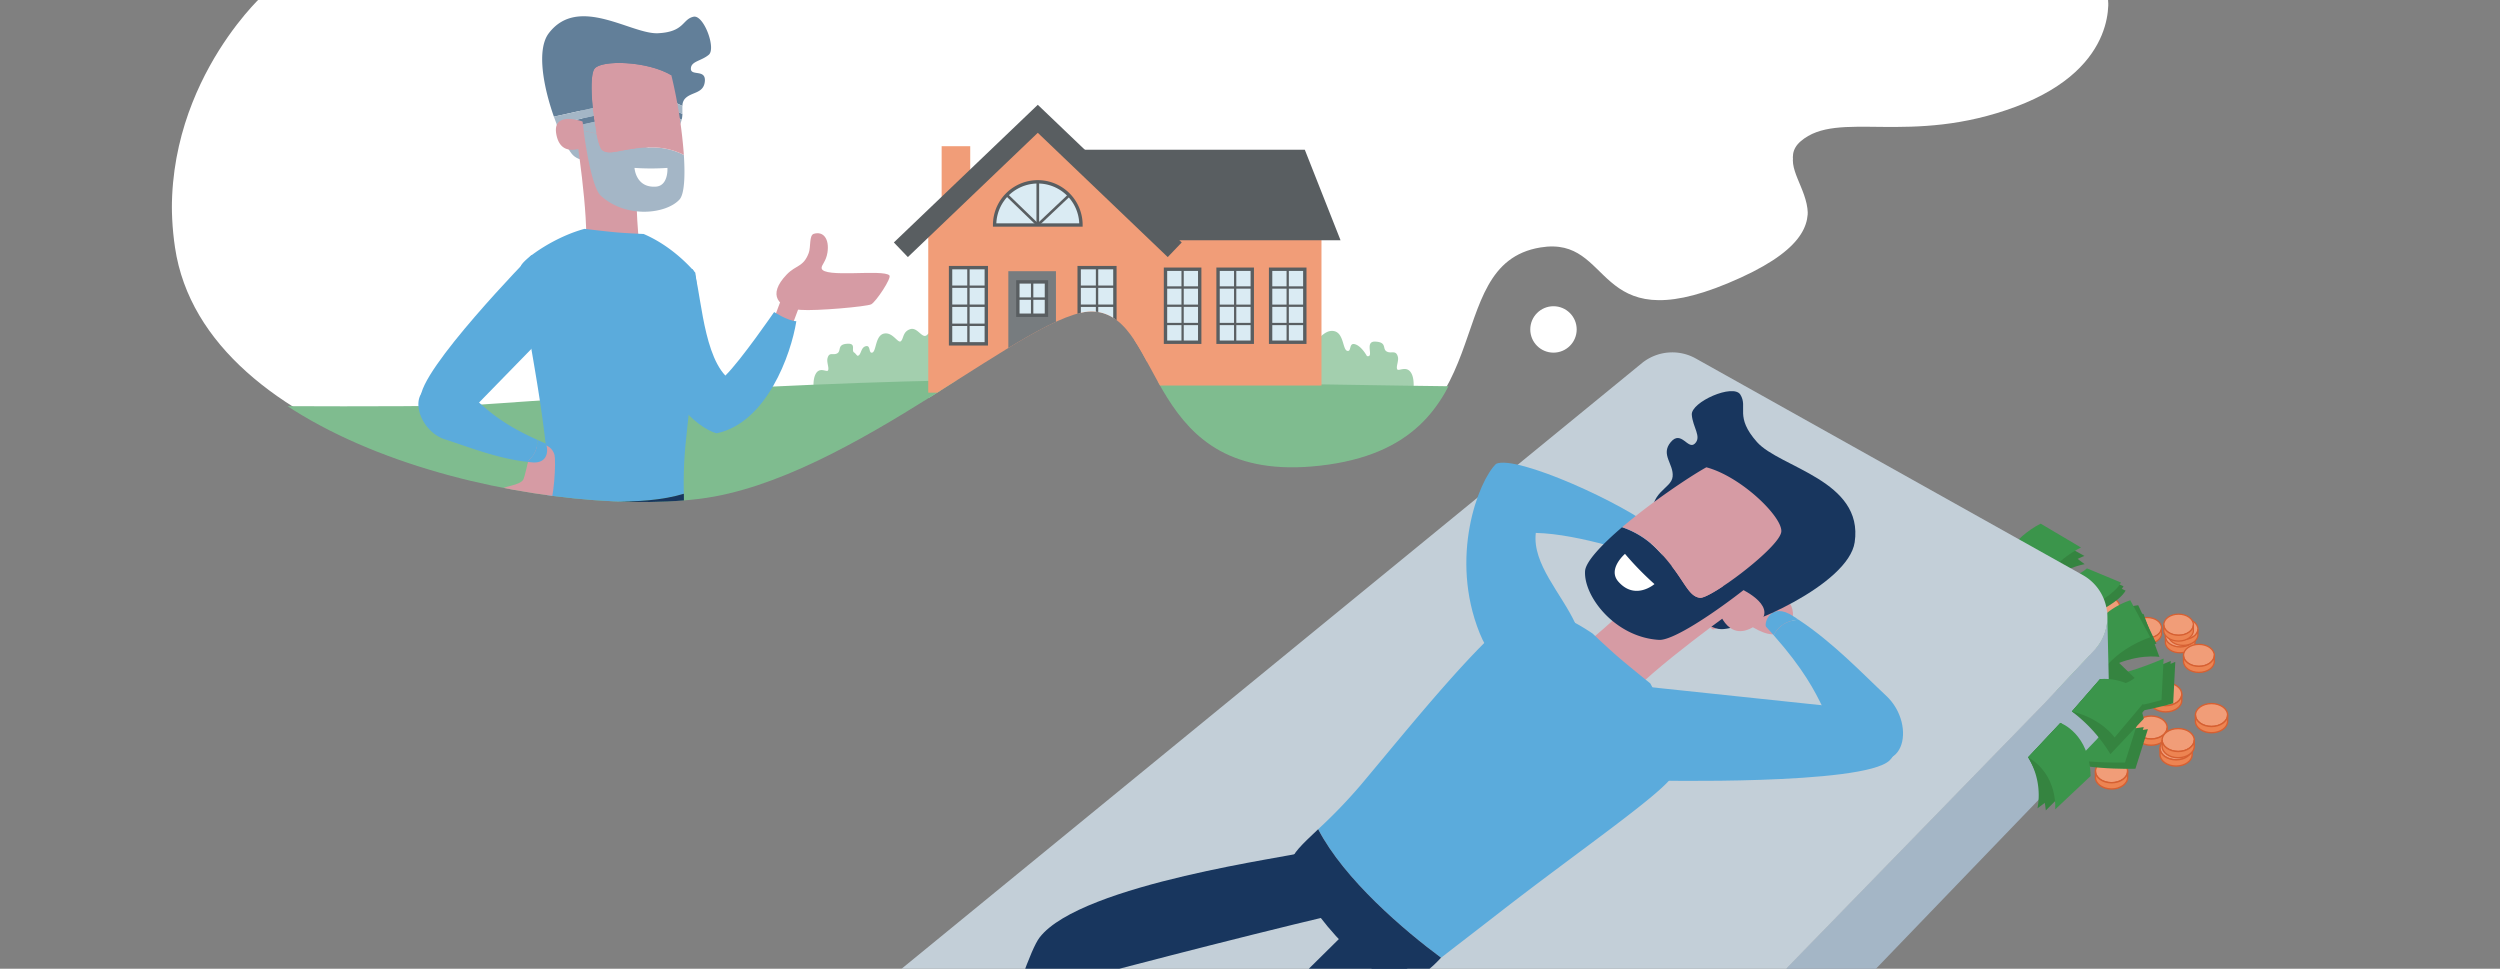 <svg xmlns="http://www.w3.org/2000/svg" xmlns:xlink="http://www.w3.org/1999/xlink" width="1200" height="465" viewBox="0 0 1200 465"><rect x="0" y="0" width="1200" height="465" fill="#808080" stroke="none"/><defs><clipPath id="a"><path d="M125.44-1.54h886.23s7,35.07-44,54.19-85.44,1.28-103.29,16.58,37,38.25-35.07,68.22c-65.18,27.11-54.38-23.06-89.9-17.21-50.37,8.29-15.3,93.09-105.84,103.29-85,9.58-74-71.41-108.39-74-29.25-2.17-115.92,80.79-189.36,89.9C258.7,249,98,214.6,84,120.23,73.07,46.73,125.44-1.54,125.44-1.54Z" fill="none"/></clipPath></defs><title>hvorfor-er-investering-en-god-ide-for-alle</title><ellipse cx="1030.62" cy="301.35" rx="6.92" ry="4.94" fill="#f19d78" stroke="#d66032" stroke-miterlimit="10" stroke-width="0.61"/><path d="M1030.62,306.28c-3.82,0-6.92-2.21-6.92-4.94v2.72c0,2.73,3.1,4.94,6.92,4.94s6.92-2.21,6.92-4.94v-2.72C1037.54,304.07,1034.44,306.28,1030.62,306.28Z" fill="#ed8452" stroke="#d66032" stroke-miterlimit="10" stroke-width="0.61"/><ellipse cx="1010.62" cy="291.35" rx="6.92" ry="4.94" fill="#f19d78" stroke="#d66032" stroke-miterlimit="10" stroke-width="0.61"/><path d="M1010.62,296.28c-3.82,0-6.92-2.21-6.92-4.94v2.72c0,2.73,3.1,4.94,6.92,4.94s6.92-2.21,6.92-4.94v-2.72C1017.54,294.07,1014.44,296.28,1010.62,296.28Z" fill="#ed8452" stroke="#d66032" stroke-miterlimit="10" stroke-width="0.61"/><ellipse cx="1046.49" cy="305.47" rx="7.11" ry="5.07" transform="translate(-1.29 4.47) rotate(-0.24)" fill="#f19d78" stroke="#d66032" stroke-miterlimit="10" stroke-width="0.62"/><path d="M1046.52,310.54c-3.93,0-7.12-2.24-7.13-5v2.79c0,2.8,3.21,5.06,7.13,5s7.1-2.3,7.09-5.1v-2.79C1053.62,308.24,1050.44,310.52,1046.52,310.54Z" fill="#ed8452" stroke="#d66032" stroke-miterlimit="10" stroke-width="0.62"/><ellipse cx="1047.89" cy="301.97" rx="7.11" ry="5.07" fill="#f19d78" stroke="#d66032" stroke-miterlimit="10" stroke-width="0.62"/><path d="M1047.89,307c-3.93,0-7.11-2.27-7.11-5.07v2.79c0,2.8,3.18,5.07,7.11,5.07s7.11-2.27,7.11-5.07V302C1055,304.77,1051.82,307,1047.89,307Z" fill="#ed8452" stroke="#d66032" stroke-miterlimit="10" stroke-width="0.62"/><ellipse cx="1045.72" cy="299.86" rx="7.11" ry="5.07" fill="#f19d78" stroke="#d66032" stroke-miterlimit="10" stroke-width="0.62"/><path d="M1045.72,304.93c-3.93,0-7.11-2.27-7.11-5.07v2.79c0,2.8,3.18,5.07,7.11,5.07s7.11-2.27,7.11-5.07v-2.79C1052.83,302.66,1049.65,304.93,1045.72,304.93Z" fill="#ed8452" stroke="#d66032" stroke-miterlimit="10" stroke-width="0.62"/><ellipse cx="1032.53" cy="349.21" rx="7.72" ry="5.51" fill="#f19d78" stroke="#d66032" stroke-miterlimit="10" stroke-width="0.68"/><path d="M1032.53,354.72c-4.27,0-7.72-2.47-7.72-5.51v3c0,3,3.46,5.51,7.72,5.51s7.72-2.47,7.72-5.51v-3C1040.25,352.25,1036.79,354.72,1032.53,354.72Z" fill="#ed8452" stroke="#d66032" stroke-miterlimit="10" stroke-width="0.68"/><ellipse cx="1013.53" cy="370.21" rx="7.72" ry="5.51" fill="#f19d78" stroke="#d66032" stroke-miterlimit="10" stroke-width="0.68"/><path d="M1013.53,375.72c-4.27,0-7.72-2.47-7.72-5.51v3c0,3,3.46,5.51,7.72,5.51s7.72-2.47,7.72-5.51v-3C1021.25,373.25,1017.79,375.72,1013.53,375.72Z" fill="#ed8452" stroke="#d66032" stroke-miterlimit="10" stroke-width="0.68"/><ellipse cx="1044.53" cy="359.21" rx="7.72" ry="5.51" fill="#f19d78" stroke="#d66032" stroke-miterlimit="10" stroke-width="0.68"/><path d="M1044.53,364.72c-4.27,0-7.72-2.47-7.72-5.51v3c0,3,3.46,5.51,7.72,5.51s7.72-2.47,7.72-5.51v-3C1052.25,362.25,1048.79,364.72,1044.53,364.72Z" fill="#ed8452" stroke="#d66032" stroke-miterlimit="10" stroke-width="0.68"/><ellipse cx="1045.53" cy="355.21" rx="7.72" ry="5.51" fill="#f19d78" stroke="#d66032" stroke-miterlimit="10" stroke-width="0.68"/><path d="M1045.53,360.72c-4.27,0-7.72-2.47-7.72-5.51v3c0,3,3.46,5.51,7.72,5.51s7.72-2.47,7.72-5.51v-3C1053.25,358.25,1049.79,360.72,1045.53,360.72Z" fill="#ed8452" stroke="#d66032" stroke-miterlimit="10" stroke-width="0.68"/><ellipse cx="1061.53" cy="343.21" rx="7.72" ry="5.51" fill="#f19d78" stroke="#d66032" stroke-miterlimit="10" stroke-width="0.68"/><path d="M1061.53,348.72c-4.27,0-7.72-2.47-7.72-5.51v3c0,3,3.46,5.51,7.72,5.51s7.72-2.47,7.72-5.51v-3C1069.25,346.25,1065.79,348.72,1061.53,348.72Z" fill="#ed8452" stroke="#d66032" stroke-miterlimit="10" stroke-width="0.68"/><ellipse cx="1039.53" cy="333.21" rx="7.72" ry="5.51" fill="#f19d78" stroke="#d66032" stroke-miterlimit="10" stroke-width="0.68"/><path d="M1039.53,338.72c-4.27,0-7.72-2.47-7.72-5.51v3c0,3,3.46,5.51,7.72,5.51s7.72-2.47,7.72-5.51v-3C1047.25,336.25,1043.79,338.72,1039.53,338.72Z" fill="#ed8452" stroke="#d66032" stroke-miterlimit="10" stroke-width="0.68"/><ellipse cx="1055.48" cy="314.57" rx="7.4" ry="5.28" fill="#f19d78" stroke="#d66032" stroke-miterlimit="10" stroke-width="0.65"/><path d="M1055.48,319.85c-4.09,0-7.4-2.36-7.4-5.28v2.91c0,2.91,3.31,5.28,7.4,5.28s7.4-2.36,7.4-5.28v-2.91C1062.87,317.49,1059.56,319.85,1055.48,319.85Z" fill="#ed8452" stroke="#d66032" stroke-miterlimit="10" stroke-width="0.65"/><path d="M1025,369s-32,1-41-7l13-12c10,4,34,0,34,0Z" fill="#358440"/><path d="M1023,368s-32,1-41-7l13-12c10,4,34,0,34,0Z" fill="#358440"/><path d="M1020,366s-32,1-41-7l13-12c10,4,34,0,34,0Z" fill="#3b954b"/><path d="M1043.13,337.59s-30.71,9.05-41.44,3.58l9.55-14.89c10.69,1.34,32.9-8.59,32.9-8.59Z" fill="#358440"/><path d="M1040.94,337.13s-30.71,9.05-41.44,3.58l9.55-14.89c10.69,1.34,32.9-8.59,32.9-8.59Z" fill="#358440"/><path d="M1037.53,336s-30.71,9.05-41.44,3.58l9.55-14.89c10.69,1.34,32.9-8.59,32.9-8.59Z" fill="#3b954b"/><path d="M983.45,302.79s30.75-8.9,36.85-19.29l-16.06-7.41c-8.28,6.89-32.35,10.47-32.35,10.47Z" fill="#358440"/><path d="M982.51,300.84s30.72-9,36.78-19.42l-16.09-7.36c-8.26,6.91-32.31,10.59-32.31,10.59Z" fill="#358440"/><path d="M982,300.31s30.38-10.09,36.08-20.7l-16.34-6.79c-8,7.2-31.92,11.72-31.92,11.72Z" fill="#3b954b"/><path d="M983.46,331.43s32,1.78,41.16-6l-12.7-12.32c-10.1,3.75-34-.83-34-.83Z" fill="#358440"/><path d="M1036.53,315.33s-11.38-2-25.83,5.83l-7.37-17s8.48-13.77,25.58-9.42Z" fill="#358440"/><path d="M1035.1,309a49.32,49.32,0,0,0-24.39,11.15l-7.37-17a35.2,35.2,0,0,1,23-12.63Z" fill="#358440"/><path d="M1032.13,305.92s-12.87,3.93-21.42,14.21l-7.37-17a36.5,36.5,0,0,1,19.2-15Z" fill="#3b954b"/><path d="M1000.62,270.8s-10.33,1.64-21.82,10.55l-19.46-10s3-9.28,22.07-15.1Z" fill="#358440"/><path d="M1000.53,266.85a64,64,0,0,0-21.73,14.51l-19.46-10s3-9.28,22.07-15.1Z" fill="#358440"/><path d="M998.9,262.82s-11.51,4.84-20.1,18.53l-19.46-10s6.7-13.2,20.18-20Z" fill="#3b954b"/><path d="M1012.46,337.5h0l-1-44-.28-1a23,23,0,0,1-6,19.58l-5.86,6.25-18,19.17-338,347.31a23.15,23.15,0,0,1-25.76,5.55L369.82,560.56l-.09,0L365.3,564a23.15,23.15,0,0,0,5.53,39.52L618.7,733.36c8.9,3.69,22.17,1.48,28.76-5.55l358.81-372.73A23,23,0,0,0,1012.46,337.5Z" fill="#a4b6c6"/><path d="M1011.22,292.5A23,23,0,0,0,999.69,276L814,172.09a23.15,23.15,0,0,0-25.71,2.07L364.3,521a23.15,23.15,0,0,0,5.44,39.48l.09,0L617.7,690.36a23.15,23.15,0,0,0,25.76-5.55l338-347.31,18-19.17,5.86-6.25A23,23,0,0,0,1011.22,292.5Z" fill="#c3cfd8"/><path d="M1013,362a72.65,72.65,0,0,0-18.5-20.5L1008,326s17,0,21,19Z" fill="#358440"/><path d="M1014,360a52.68,52.68,0,0,0-19.5-18.5L1008,326s13,0,22,14Z" fill="#358440"/><path d="M1015,354s-6-9-20.5-12.5L1008,326s12-2,23,9Z" fill="#3b954b"/><path d="M792.45,374.65S894.56,377,907,365s-28-26-28-26l-87.44-9.24S755,346.58,792.45,374.65Z" fill="#5babdc"/><path d="M856.77,302.53c4.84-4,4.47-9.76,2.42-12.73s-22.32-17.84-29.62-17-19.09,11.4-19.09,11.4-10.35,15.72-8.32,17.34,20.47-9,24.45-9.79S846.94,310.67,856.77,302.53Z" fill="#d69ba4"/><path d="M821.78,301.93c2,1.62,9.6-7.85,14.06-6.49s16.61,8.68,19.32,6.5-5.13-11.78-14.05-14.48S816.37,297.61,821.78,301.93Z" fill="#d69ba4"/><path d="M851.36,304.91c28.53,32.25,22.07,42.65,37.24,53.77,25.35,18.58,32-10.53,16.78-24.71-10.85-10.11-25.4-25.52-42-36.47C856,297.93,852.74,302.09,851.36,304.91Z" fill="#5babdc"/><path d="M847.75,300.89c1.26,1.38,2.46,2.72,3.61,4,1.38-2.82,4.65-7,12-7.41l-2.45-1.62C849.71,288.41,846.52,299.53,847.75,300.89Z" fill="#5babdc"/><path d="M756.18,299.33c-6.68-14.5-20.74-28.62-19-43.53,21.23.45,51.37,11.16,51.37,11.16s3.62-2.35,6.2-12.66c-14.74-12.46-67-36.14-76.63-31.66-8.53,8.27-22.55,44.81-7.9,81.22S751.26,302.16,756.18,299.33Z" fill="#5babdc"/><path d="M835.38,189.43c-3.39-5.48-23.79,3.57-23.32,9.65s4.84,10.55,1.49,13.83-6.54-6.71-11.59-.7,1.53,10.51.9,16.58-11.69,7-9.65,21.42S811.33,301.8,826.25,302c11,.14,61-21.34,64-41.74,4.39-29.68-36-35.79-46.9-48.08S839.17,195.55,835.38,189.43Z" fill="#18365e"/><path d="M835.88,282.77l-11.7,8.14s4.35,18.54,18.11,9.61C855.65,291.85,835.88,282.77,835.88,282.77Z" fill="#d69ba4"/><path d="M778.87,337.3c12.9-15.86,57.47-47.34,57.47-47.34L809,265.32s-38,37.09-54.73,49Z" fill="#d69ba4"/><path d="M815.95,286.94c5,.61,37.85-23.83,39.05-31.55,1.07-6.86-19.07-26.61-36-31.09,1.1-.61,2-1.07,2.67-1.35,10-4.23,42.79,23.17,39.3,37.49-1.75,7.16-53.06,47.4-64.65,46.7-21.06-1.26-36.2-20.85-35.49-33,.26-4.55,8.18-12.89,17.75-21.06a42.16,42.16,0,0,1,17.17,11C808.34,276.91,809.7,286.17,815.95,286.94Z" fill="#18365e"/><path d="M855,255.39c-1.2,7.72-34.09,32.17-39.05,31.55-6.25-.77-7.61-10-20.15-22.89a42.16,42.16,0,0,0-17.17-11c14.06-12,32.31-24.25,40.41-28.75C835.93,228.78,856.06,248.54,855,255.39Z" fill="#d69ba4"/><path d="M794.15,280.36A145.42,145.42,0,0,1,780,265.85s-8.47,7.23-3.24,13.27C784.83,288.43,794.15,280.36,794.15,280.36Z" fill="#fff"/><path d="M792.11,328c.13.12-12.84-10.34-16.82-13.9-6.05-5.4-10.92-10.08-10.85-10C745,291,737.42,293.45,729.23,294c-19.46,13.36-52.79,55.11-76.16,82.91A250,250,0,0,1,632.75,398c12.46,24.15,41.52,48.77,59,61.69,7.3-5.7,16.47-12.71,28-21.67,38.19-29.74,81.88-59.58,83.63-66.73C804.64,365.82,801.32,344.47,792.11,328Z" fill="#5babdc"/><path d="M691.7,459.7c-5,5.38-9.65,9.37-17.77,11.62-17.13.34-52-39.86-54-57.55,0-3.79,5.16-8.52,12.79-15.75C645.21,422.17,674.27,446.78,691.7,459.7Z" fill="#18365e"/><path d="M647.74,445.59c-1.13,2.2-137.55,130.41-210.6,237.1l18.61,14c8.82-12.32,116-128.16,116-128.16s68.54-62.69,109.11-99.95Z" fill="#18365e"/><path d="M623.88,409.39C623.07,410.79,519,424,499,450c-8.67,11.27-30,92-58.51,151.6l16.89,14.21C466.39,604.54,522,469,522,469s68-18,118.79-30Z" fill="#18365e"/><circle cx="745.67" cy="158.13" r="11.14" fill="#fff"/><path d="M978,388a34.92,34.92,0,0,0-4.5-24.5L989,347s8.5,5.5,9,26Z" fill="#358440"/><path d="M982,389a65,65,0,0,0-8.5-25.5L989,347s8.5,5.5,9,26Z" fill="#358440"/><path d="M986.5,388.5s1.5-16.5-13-25L989,347s14,5,14.5,25.5Z" fill="#3b954b"/><g clip-path="url(#a)"><path d="M125.44-3h886.23s7,35.07-44,54.19-85.44,1.28-103.29,16.58,37,38.25-35.07,68.22c-65.18,27.11-54.38-23.06-89.9-17.21-50.37,8.29-15.3,93.09-105.84,103.29-85,9.58-74-71.41-108.39-74C496,145.94,409.28,228.9,335.84,238,258.7,247.57,98,213.14,84,118.78,73.07,45.27,125.44-3,125.44-3Z" fill="#fff"/><path d="M411.73,170.77c-.38.07-1.12-1.22-1.68-1.52-1.72-.93,1.23-4.53-3.35-4.25-5,.3-2.79,3.34-4.75,4.56s-3.91-.91-4.75,2.43c-.47,1.88.84,4.56.28,5.77s-4.19-2.13-6.15,2.13,0,13.06,0,13.06l60.09-2.13V155.58a38.51,38.51,0,0,0-6.32,5.06c-2.35,2.54-4.58-3.84-8.22-2.63s-3.07,4.56-4.47,5.77-3.91-4.56-8.11-3.65-3.63,8.51-5.59,9.11-.56-3.95-3.35-3C413.09,167,413.41,170.47,411.73,170.77Z" fill="#a3cfae"/><path d="M656.13,170.91c3.79.95-1.58-7.26,4.1-6.94s3.16,3.47,5.37,4.73,4.42-.95,5.37,2.53c.53,1.95-.95,4.73-.32,6s4.73-2.21,6.94,2.21,0,13.57,0,13.57l-67.86-2.21V154.19a43.18,43.18,0,0,1,7.13,5.26c2.65,2.63,5.18-4,9.28-2.73s3.47,4.73,5.05,6,4.42-4.73,9.15-3.79,4.1,8.84,6.31,9.47.63-4.1,3.79-3.16S656.13,170.91,656.13,170.91Z" fill="#a3cfae"/><path d="M59.14,194.38s145,1.59,171.65-.19c35.47-2.36,181.76-13.72,288.09-11.73,91.6,1.71,153.26,2.69,181.47,3s46.52.53,46.52.53l1.4,91.44H59.14Z" fill="#7fbc8f"/><rect x="544.58" y="111.89" width="89.73" height="73.16" fill="#f19d78"/><polygon points="550.73 108.46 498.14 55.88 445.56 108.46 445.56 188.48 550.73 188.48 550.73 108.46" fill="#f19d78"/><rect x="484" y="130.18" width="22.86" height="58.3" fill="#777c7f"/><rect x="451.99" y="70.17" width="13.72" height="34.29" fill="#f19d78"/><path d="M477.42,108h41.44a20.72,20.72,0,0,0-41.44,0Z" fill="#daebf3"/><rect x="518" y="128.47" width="17.15" height="36.58" fill="#daebf3"/><rect x="559.44" y="129.24" width="16.42" height="35.03" fill="#daebf3"/><rect x="584.67" y="129.24" width="16.42" height="35.03" fill="#daebf3"/><rect x="609.89" y="129.24" width="16.42" height="35.03" fill="#daebf3"/><rect x="456.27" y="128.47" width="17.15" height="36.58" fill="#daebf3"/><rect x="488.57" y="135.32" width="13.72" height="16" fill="#daebf3"/><polygon points="558.87 115.32 643.46 115.32 626.31 71.88 516.58 71.88 558.87 115.32" fill="#595e61"/><path d="M267.19,59.58c.35.91.71,1.8,1.07,2.66l46.85-10.4,12.11,5.59a13.66,13.66,0,0,0,.34-2.74L315.1,49Z" fill="#627f99"/><path d="M268.26,62.24c2.46,5.89,5,10.44,6.74,12.2,8.23,8.23,37.78-3,46.92-9.75,3.37-2.47,4.75-4.94,5.3-7.26L315.1,51.84Z" fill="#a4b6c6"/><path d="M340.19,26.31c3.66-3-2.41-19.37-7.31-18.28-5.48,1.22-4.26,7.31-17.06,7.92s-38.21-18.62-52.4,0c-6,7.88-2.53,25.93,2.45,40.05L315.1,45.1l12.47,5.74a5.16,5.16,0,0,1,1-3.21c3-3.66,9.14-2.44,9.75-8.53s-6.7-2.44-6.7-6.09S336.53,29.36,340.19,26.31Z" fill="#627f99"/><path d="M265.86,56q.65,1.84,1.32,3.57L315.1,49l12.45,5.74c0-1.39,0-2.69,0-3.86L315.1,45.1Z" fill="#a4b6c6"/><rect x="372.3" y="142.71" width="9.32" height="17.86" transform="translate(77.09 -122.53) rotate(20.52)" fill="#d69ba4"/><path d="M280.48,58.6l1.83,11s-12.72,7.67-15.23-4.87C264.64,52.51,280.48,58.6,280.48,58.6Z" fill="#d69ba4"/><path d="M281.09,120.14c1.83-15.84-4.87-57.88-4.87-57.88l28.64,1.83s0,41.43,2.44,57.27Z" fill="#d69ba4"/><path d="M286.31,64.07c.86,4.16,1.82,7.25,2.69,7.94,3.84,3.07,9.75-1.22,23.76-1.22a32.89,32.89,0,0,1,15.49,3.59c.65,9.79.31,18.76-2.09,21.39-6.42,7-25.6,9.25-37.78-1.83-3.34-3-6.38-17.13-8.21-31.1Z" fill="#a4b6c6"/><path d="M285.35,33c-3.66,4.87.61,36.56,3.66,39,3.84,3.07,9.75-1.22,23.76-1.22a32.89,32.89,0,0,1,15.49,3.59,236.35,236.35,0,0,0-6-38.23C310.6,29.16,288.6,28.68,285.35,33Z" fill="#d69ba4"/><path d="M254.93,122.58s-54.23,55.45-53,68.85,26.2,3.66,26.2,3.66l48.13-49.35S290.27,113.44,254.93,122.58Z" fill="#5babdc"/><path d="M304.56,80.59a113.44,113.44,0,0,0,15.81,0s.58,8.67-5.65,9C305.12,90.19,304.56,80.59,304.56,80.59Z" fill="#fff"/><path d="M333.73,130.86c-4.17-4.86-12.9-13.46-24.78-18.55.11,0-5.15-.2-11.47-.64-4.16-.29-17.06-1.83-16.92-1.82-14.23,3.85-28,13.63-30.3,17.36-3,4.87,7.38,47.77,11.58,85.3,1.26,11.3.18,18.82-.15,25.18,16.72,2.7,46.29,5.51,66.56-.69a195,195,0,0,1,.73-22.85C331.77,186,336.87,149,333.73,130.86Z" fill="#5babdc"/><path d="M261.69,237.69c-.29,5.71,0,10.49,3.19,16.25,9.14,9.75,50.57,7.31,61.54-1.22,2.09-2.09,1.95-7.53,1.83-15.72C308,243.2,278.4,240.38,261.69,237.69Z" fill="#18365e"/><path d="M292.05,252.36c-.61,1.83,2.11,147.85-17.67,246.76l-18-2.74c2.08-11.64,8.39-134.57,8.39-134.57s-2.33-72.42-3.63-115.38Z" fill="#18365e"/><path d="M325.26,246c-.48,1.76,17.06,124.3-1.79,243l-17.14-1.69c1.39-11.18,4.35-127,4.35-127s-6.2-67.91-11.17-107.66Z" fill="#18365e"/><path d="M332.48,129.22c3.78,5.51,4.07,38.73,15.69,51.06,7.39-7.21,23.41-30.49,23.41-30.49s6.65,4.27,10.66,4.4C379.7,170.14,368,203,343.93,208c-9.32-2.6-29-19.16-32.65-50.92S327.86,129.11,332.48,129.22Z" fill="#5babdc"/><path d="M258.75,213.69c4-1,6.75,2,7.43,4.73s0,22.29-3.38,26.34-13.51,6.08-13.51,6.08-12.16-1.35-12.16-3.38S250,239.35,252,237.33,250.64,215.71,258.75,213.69Z" fill="#d69ba4"/><path d="M240.51,235.3c0-2,9.46-2,10.81-5.4s2.8-14.34,5.45-14.94,4.68,8.86,2,15.62S240.51,240.7,240.51,235.3Z" fill="#d69ba4"/><path d="M258,211.15c-29.2-13-28.61-23.56-42.08-25.88-22.52-3.88-16.88,21-2.33,25.63,10.37,3.31,24.91,9.16,39.26,10.75A12.16,12.16,0,0,0,258,211.15Z" fill="#5babdc"/><path d="M261.63,212.75c-1.28-.54-2.49-1.08-3.67-1.6a12.16,12.16,0,0,1-5.14,10.5l2.11.24C264.63,223.06,262.88,213.29,261.63,212.75Z" fill="#5babdc"/><path d="M394.38,128.76c.71,4.86,29.61.29,32.54,3.44,1.15,1.23-6.52,12.78-8.77,13.88s-26.25,3.25-33.86,2.66c-10.84-.84-16.15-7.09-6.69-16.95,4.51-4.7,8-3.5,10.58-10.34,1.1-2.89.12-8.51,2.44-9.22,4.57-1.39,7.56,2.41,6.56,9C396.5,125.62,394.16,127.26,394.38,128.76Z" fill="#d69ba4"/><path d="M279.48,56.85q.15,1.4.32,2.83l5.53-1.23c-.14-.92-.27-1.86-.39-2.81Z" fill="#627f99"/><path d="M285.35,33c3.25-4.33,25.25-3.85,37,3.14-.26-.95-.49-1.71-.7-2.23-3.08-7.88-36.25-11.27-42.35-1.52-1.17,1.87-1.08,10.45-.15,20.67l5.4-1.2C283.67,43.55,283.63,35.31,285.35,33Z" fill="#627f99"/><path d="M280.19,62.84l6.12,1.22c-.35-1.72-.69-3.62-1-5.61l-5.53,1.23Q280,61.25,280.19,62.84Z" fill="#a4b6c6"/><path d="M284.5,51.88l-5.4,1.2c.11,1.24.24,2.5.37,3.78l5.46-1.21C284.78,54.4,284.63,53.14,284.5,51.88Z" fill="#a4b6c6"/><polyline points="432.41 119.89 498.14 57.02 563.87 119.89" fill="none" stroke="#595e61" stroke-miterlimit="10" stroke-width="9.72"/><path d="M477.42,108h41.44a20.72,20.72,0,0,0-41.44,0Z" fill="none" stroke="#595e61" stroke-miterlimit="10" stroke-width="1.62"/><line x1="498.14" y1="87.24" x2="498.14" y2="107.96" fill="none" stroke="#595e61" stroke-miterlimit="10" stroke-width="1.29"/><line x1="513.2" y1="93.72" x2="498.14" y2="107.96" fill="none" stroke="#595e61" stroke-miterlimit="10" stroke-width="1.29"/><line x1="483.41" y1="93.72" x2="498.14" y2="107.96" fill="none" stroke="#595e61" stroke-miterlimit="10" stroke-width="1.29"/><rect x="518" y="128.47" width="17.15" height="36.58" fill="none" stroke="#595e61" stroke-miterlimit="10" stroke-width="1.62"/><line x1="526.58" y1="165.04" x2="526.58" y2="128.47" fill="none" stroke="#595e61" stroke-miterlimit="10" stroke-width="1.14"/><line x1="518" y1="137.61" x2="534.86" y2="137.61" fill="none" stroke="#595e61" stroke-miterlimit="10" stroke-width="1.14"/><line x1="518" y1="146.75" x2="534.86" y2="146.75" fill="none" stroke="#595e61" stroke-miterlimit="10" stroke-width="1.14"/><line x1="518" y1="155.9" x2="534.86" y2="155.9" fill="none" stroke="#595e61" stroke-miterlimit="10" stroke-width="1.14"/><rect x="559.44" y="129.24" width="16.42" height="35.03" fill="none" stroke="#595e61" stroke-miterlimit="10" stroke-width="1.62"/><line x1="567.65" y1="164.27" x2="567.65" y2="129.24" fill="none" stroke="#595e61" stroke-miterlimit="10" stroke-width="1.09"/><line x1="559.44" y1="138" x2="575.59" y2="138" fill="none" stroke="#595e61" stroke-miterlimit="10" stroke-width="1.09"/><line x1="559.44" y1="146.75" x2="575.59" y2="146.75" fill="none" stroke="#595e61" stroke-miterlimit="10" stroke-width="1.09"/><line x1="559.44" y1="155.51" x2="575.59" y2="155.51" fill="none" stroke="#595e61" stroke-miterlimit="10" stroke-width="1.09"/><rect x="584.67" y="129.24" width="16.42" height="35.03" fill="none" stroke="#595e61" stroke-miterlimit="10" stroke-width="1.62"/><line x1="592.88" y1="164.27" x2="592.88" y2="129.24" fill="none" stroke="#595e61" stroke-miterlimit="10" stroke-width="1.09"/><line x1="584.67" y1="138" x2="600.81" y2="138" fill="none" stroke="#595e61" stroke-miterlimit="10" stroke-width="1.09"/><line x1="584.67" y1="146.75" x2="600.81" y2="146.75" fill="none" stroke="#595e61" stroke-miterlimit="10" stroke-width="1.09"/><line x1="584.67" y1="155.51" x2="600.81" y2="155.51" fill="none" stroke="#595e61" stroke-miterlimit="10" stroke-width="1.09"/><rect x="609.89" y="129.24" width="16.42" height="35.03" fill="none" stroke="#595e61" stroke-miterlimit="10" stroke-width="1.62"/><line x1="618.1" y1="164.27" x2="618.1" y2="129.24" fill="none" stroke="#595e61" stroke-miterlimit="10" stroke-width="1.09"/><line x1="609.89" y1="138" x2="626.04" y2="138" fill="none" stroke="#595e61" stroke-miterlimit="10" stroke-width="1.09"/><line x1="609.89" y1="146.75" x2="626.04" y2="146.75" fill="none" stroke="#595e61" stroke-miterlimit="10" stroke-width="1.09"/><line x1="609.89" y1="155.51" x2="626.04" y2="155.51" fill="none" stroke="#595e61" stroke-miterlimit="10" stroke-width="1.09"/><rect x="456.27" y="128.47" width="17.15" height="36.58" fill="none" stroke="#595e61" stroke-miterlimit="10" stroke-width="1.62"/><line x1="464.85" y1="165.04" x2="464.85" y2="128.47" fill="none" stroke="#595e61" stroke-miterlimit="10" stroke-width="1.14"/><line x1="456.27" y1="137.61" x2="473.14" y2="137.61" fill="none" stroke="#595e61" stroke-miterlimit="10" stroke-width="1.14"/><line x1="456.27" y1="146.75" x2="473.14" y2="146.75" fill="none" stroke="#595e61" stroke-miterlimit="10" stroke-width="1.14"/><line x1="456.27" y1="155.9" x2="473.14" y2="155.9" fill="none" stroke="#595e61" stroke-miterlimit="10" stroke-width="1.14"/><rect x="488.57" y="135.32" width="13.72" height="16" fill="none" stroke="#595e61" stroke-miterlimit="10" stroke-width="1.62"/><line x1="495.43" y1="135.32" x2="495.43" y2="151.33" fill="none" stroke="#595e61" stroke-miterlimit="10" stroke-width="1.14"/><line x1="488.57" y1="143.33" x2="502.29" y2="143.33" fill="none" stroke="#595e61" stroke-miterlimit="10" stroke-width="1.14"/></g></svg>